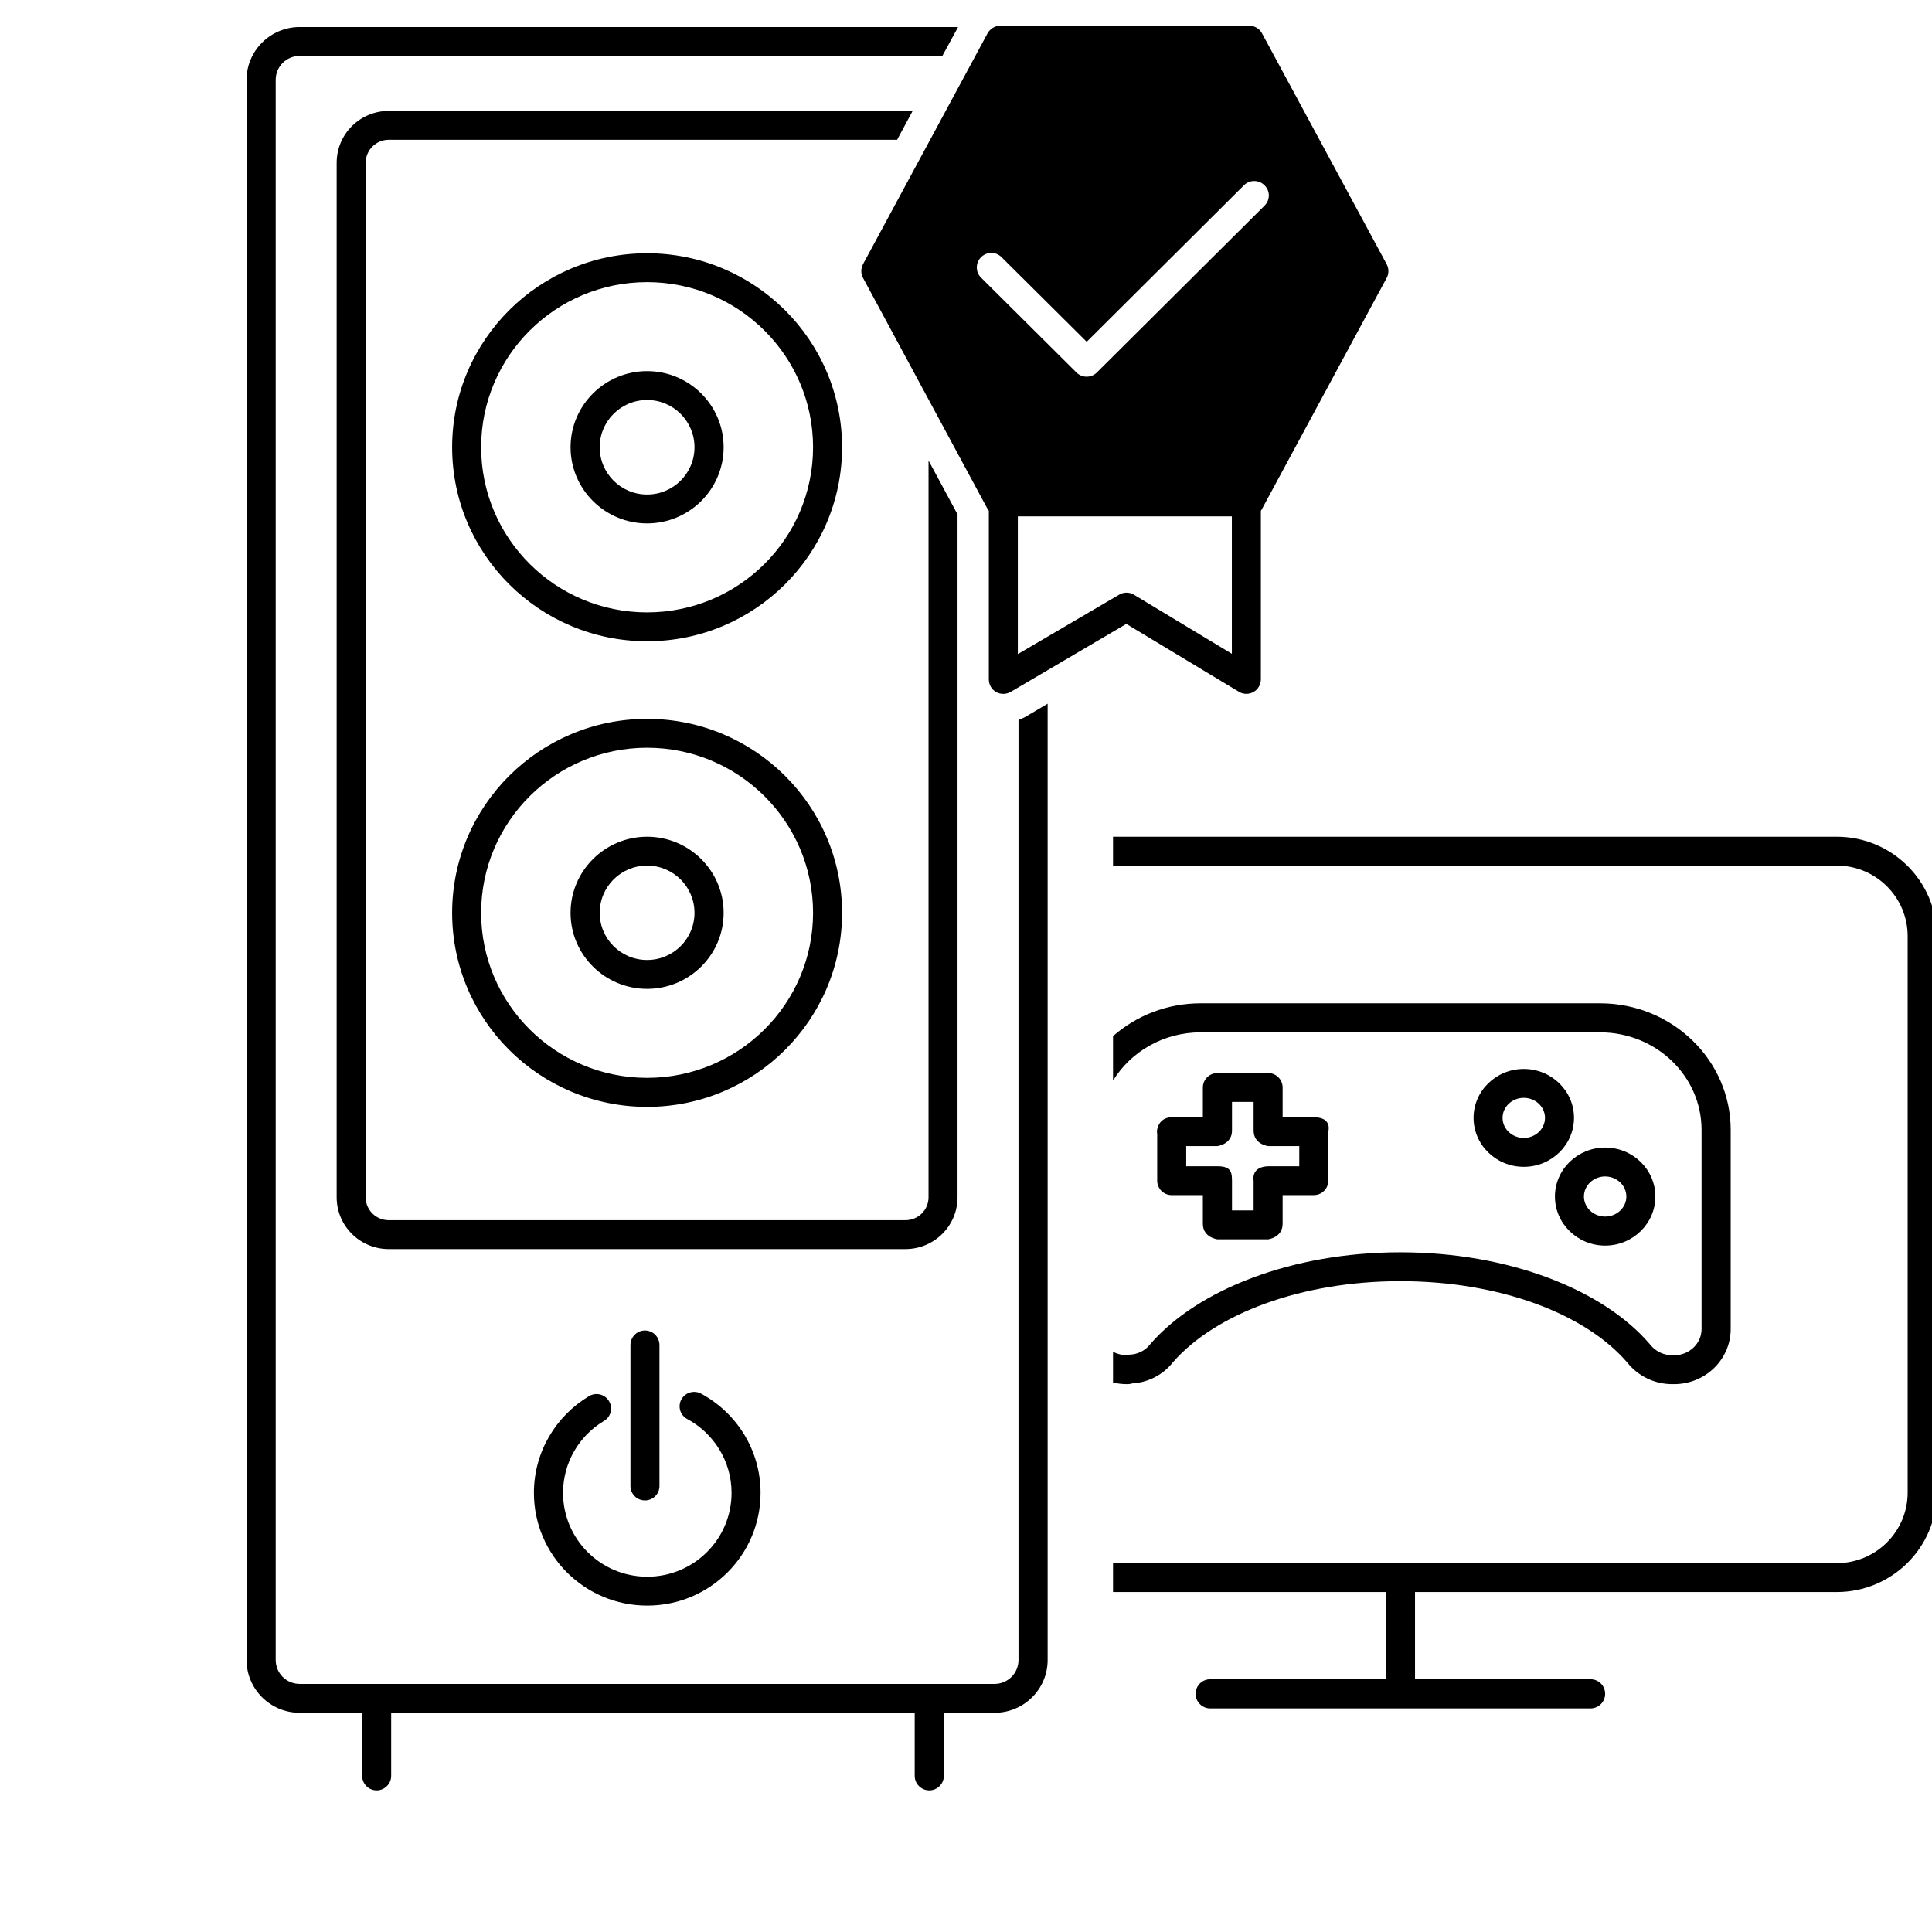 <?xml version="1.0" encoding="UTF-8" standalone="no"?>
<!DOCTYPE svg PUBLIC "-//W3C//DTD SVG 1.1//EN" "http://www.w3.org/Graphics/SVG/1.1/DTD/svg11.dtd">
<svg width="100%" height="100%" viewBox="0 0 20 20" version="1.1" xmlns="http://www.w3.org/2000/svg" xmlns:xlink="http://www.w3.org/1999/xlink" xml:space="preserve" xmlns:serif="http://www.serif.com/" style="fill-rule:evenodd;clip-rule:evenodd;stroke-linejoin:round;stroke-miterlimit:2;">
    <g transform="matrix(1,0,0,1,-140,-120)">
        <g id="game_recoomend" transform="matrix(1,0,0,1,70,120)">
            <rect x="70" y="0" width="20" height="20" style="fill:none;"/>
            <g id="game_recoomend_0" transform="matrix(0.139,0,0,0.151,-418.561,-229.503)">
                <path d="M3541.8,1637.31L3537.15,1637.31C3534.97,1637.31 3533.19,1635.69 3533.19,1633.69L3533.19,1525.36C3533.19,1523.36 3534.97,1521.74 3537.15,1521.74L3586.18,1521.74L3585.01,1523.72L3537.15,1523.72C3536.16,1523.72 3535.36,1524.45 3535.36,1525.36L3535.36,1633.69C3535.36,1634.6 3536.16,1635.33 3537.15,1635.33L3588.89,1635.33C3589.88,1635.33 3590.68,1634.6 3590.68,1633.69L3590.68,1569.25C3590.86,1569.19 3591.03,1569.11 3591.2,1569.03L3592.85,1568.13L3592.85,1633.69C3592.85,1635.69 3591.08,1637.31 3588.89,1637.31L3585.12,1637.31L3585.12,1641.64C3585.12,1642.18 3584.63,1642.63 3584.04,1642.63C3583.44,1642.63 3582.95,1642.18 3582.95,1641.64L3582.95,1637.31L3543.96,1637.31L3543.96,1641.64C3543.96,1642.18 3543.47,1642.63 3542.88,1642.63C3542.28,1642.63 3541.8,1642.18 3541.8,1641.64L3541.8,1637.31ZM3586.14,1555.15L3586.14,1601.97C3586.14,1603.93 3584.4,1605.52 3582.26,1605.52L3543.78,1605.52C3541.64,1605.52 3539.9,1603.93 3539.9,1601.97L3539.9,1531.05C3539.9,1529.08 3541.64,1527.49 3543.78,1527.49L3582.26,1527.49C3582.44,1527.49 3582.61,1527.5 3582.78,1527.52L3581.64,1529.47L3543.78,1529.47C3542.83,1529.47 3542.06,1530.18 3542.06,1531.05L3542.06,1601.97C3542.06,1602.84 3542.83,1603.54 3543.78,1603.54L3582.26,1603.54C3583.21,1603.54 3583.98,1602.84 3583.98,1601.97L3583.98,1551.46L3586.14,1555.15ZM3563.02,1537.25C3571.03,1537.25 3577.54,1543.21 3577.54,1550.55C3577.54,1557.89 3571.03,1563.85 3563.02,1563.85C3555.01,1563.85 3548.5,1557.89 3548.5,1550.55C3548.5,1543.21 3555.01,1537.25 3563.02,1537.25ZM3563.02,1539.23C3556.2,1539.23 3550.66,1544.3 3550.66,1550.55C3550.66,1556.8 3556.2,1561.87 3563.02,1561.87C3569.84,1561.87 3575.38,1556.8 3575.38,1550.55C3575.38,1544.3 3569.84,1539.23 3563.02,1539.23ZM3563.02,1545.33C3566.16,1545.33 3568.72,1547.67 3568.72,1550.55C3568.72,1553.43 3566.16,1555.77 3563.02,1555.77C3559.88,1555.77 3557.32,1553.43 3557.32,1550.55C3557.32,1547.67 3559.88,1545.33 3563.02,1545.33ZM3563.02,1547.31C3561.07,1547.31 3559.49,1548.76 3559.49,1550.55C3559.49,1552.34 3561.07,1553.79 3563.02,1553.79C3564.97,1553.79 3566.55,1552.34 3566.55,1550.55C3566.55,1548.76 3564.97,1547.31 3563.02,1547.31ZM3563.02,1569.17C3571.03,1569.17 3577.54,1575.13 3577.54,1582.47C3577.54,1589.81 3571.03,1595.77 3563.02,1595.77C3555.01,1595.77 3548.5,1589.81 3548.5,1582.47C3548.5,1575.13 3555.01,1569.17 3563.02,1569.17ZM3563.02,1571.15C3556.2,1571.15 3550.66,1576.22 3550.66,1582.47C3550.66,1588.71 3556.2,1593.78 3563.02,1593.78C3569.84,1593.78 3575.38,1588.71 3575.38,1582.47C3575.38,1576.22 3569.84,1571.15 3563.02,1571.15ZM3563.02,1577.25C3566.16,1577.25 3568.72,1579.59 3568.72,1582.47C3568.72,1585.35 3566.16,1587.68 3563.02,1587.68C3559.88,1587.68 3557.32,1585.35 3557.32,1582.47C3557.32,1579.59 3559.88,1577.25 3563.02,1577.25ZM3563.02,1579.23C3561.07,1579.23 3559.49,1580.68 3559.49,1582.47C3559.49,1584.25 3561.07,1585.7 3563.02,1585.7C3564.97,1585.7 3566.55,1584.25 3566.55,1582.47C3566.55,1580.68 3564.97,1579.23 3563.02,1579.23ZM3566.01,1617.17C3565.48,1616.91 3565.29,1616.31 3565.57,1615.83C3565.86,1615.35 3566.51,1615.17 3567.04,1615.43C3569.68,1616.74 3571.47,1619.3 3571.47,1622.23C3571.47,1626.5 3567.69,1629.96 3563.03,1629.96C3558.37,1629.96 3554.59,1626.5 3554.59,1622.23C3554.59,1619.42 3556.24,1616.95 3558.7,1615.6C3559.21,1615.32 3559.88,1615.47 3560.18,1615.94C3560.49,1616.41 3560.33,1617.02 3559.81,1617.3C3557.98,1618.3 3556.76,1620.14 3556.76,1622.23C3556.76,1625.41 3559.57,1627.98 3563.03,1627.98C3566.5,1627.98 3569.31,1625.41 3569.31,1622.23C3569.31,1620.05 3567.97,1618.14 3566.01,1617.17ZM3561.78,1612.1C3561.78,1611.55 3562.26,1611.1 3562.86,1611.1C3563.46,1611.1 3563.94,1611.55 3563.94,1612.1L3563.94,1621.76C3563.94,1622.31 3563.46,1622.75 3562.86,1622.75C3562.26,1622.75 3561.78,1622.31 3561.78,1621.76L3561.78,1612.1ZM3588.47,1554.9C3588.43,1554.86 3588.4,1554.81 3588.37,1554.77L3579.1,1538.94C3578.93,1538.65 3578.93,1538.3 3579.1,1538L3588.37,1522.18C3588.56,1521.86 3588.93,1521.65 3589.33,1521.65L3607.87,1521.65C3608.27,1521.65 3608.64,1521.86 3608.82,1522.18L3618.1,1538C3618.27,1538.3 3618.27,1538.65 3618.1,1538.94L3608.82,1554.77C3608.8,1554.81 3608.77,1554.86 3608.73,1554.9L3608.73,1566.46C3608.73,1566.82 3608.52,1567.15 3608.18,1567.33C3607.84,1567.5 3607.42,1567.5 3607.09,1567.31L3598.71,1562.66L3590.1,1567.32C3589.76,1567.5 3589.35,1567.5 3589.01,1567.33C3588.67,1567.15 3588.47,1566.82 3588.47,1566.46L3588.47,1554.9ZM3590.63,1555.29L3590.63,1564.73L3598.17,1560.66C3598.51,1560.47 3598.94,1560.47 3599.28,1560.66L3606.57,1564.71L3606.57,1555.29L3590.63,1555.29ZM3587.89,1538.92L3594.99,1545.42C3595.41,1545.81 3596.1,1545.81 3596.52,1545.42L3609,1533.99C3609.43,1533.6 3609.43,1532.97 3609,1532.59C3608.58,1532.2 3607.89,1532.2 3607.47,1532.59L3595.76,1543.32C3595.76,1543.32 3589.42,1537.52 3589.42,1537.52C3589,1537.13 3588.32,1537.13 3587.89,1537.52C3587.47,1537.91 3587.47,1538.54 3587.89,1538.92ZM3597.72,1577.25L3651.62,1577.25C3655.73,1577.25 3659.07,1580.3 3659.07,1584.07L3659.07,1622.21C3659.07,1625.98 3655.73,1629.03 3651.62,1629.03L3620.21,1629.03L3620.21,1635.01L3633.28,1635.01C3633.88,1635.01 3634.37,1635.45 3634.37,1636.01C3634.37,1636.56 3633.88,1637.01 3633.28,1637.01L3604.96,1637.01C3604.36,1637.01 3603.87,1636.56 3603.87,1636.01C3603.87,1635.45 3604.36,1635.01 3604.96,1635.01L3618.03,1635.01L3618.03,1629.03L3597.72,1629.03L3597.72,1627.05L3651.62,1627.05C3654.54,1627.05 3656.9,1624.88 3656.9,1622.21L3656.9,1584.07C3656.9,1581.4 3654.54,1579.23 3651.62,1579.23L3597.72,1579.23L3597.72,1577.25ZM3597.72,1590.92C3599.45,1589.52 3601.73,1588.67 3604.25,1588.67L3633.99,1588.67C3639.37,1588.67 3643.72,1592.57 3643.72,1597.35L3643.72,1611C3643.72,1613.08 3641.84,1614.78 3639.5,1614.78L3639.36,1614.78C3638.05,1614.78 3636.82,1614.23 3636.01,1613.29C3632.87,1609.93 3626.47,1607.72 3619.12,1607.72C3611.76,1607.72 3605.35,1609.94 3602.18,1613.28C3601.45,1614.14 3600.33,1614.67 3599.15,1614.73C3599.02,1614.77 3598.88,1614.78 3598.74,1614.78C3598.39,1614.78 3598.05,1614.74 3597.72,1614.67L3597.72,1612.56C3597.98,1612.69 3598.28,1612.77 3598.59,1612.79C3598.69,1612.77 3598.78,1612.76 3598.88,1612.76C3599.52,1612.76 3600.12,1612.49 3600.49,1612.04C3600.51,1612.03 3600.52,1612.01 3600.53,1612C3604.01,1608.32 3611.02,1605.74 3619.12,1605.74C3627.22,1605.74 3634.23,1608.32 3637.68,1612.02C3637.69,1612.04 3637.7,1612.05 3637.72,1612.06C3638.1,1612.52 3638.7,1612.79 3639.34,1612.8C3639.35,1612.8 3639.36,1612.8 3639.37,1612.8L3639.5,1612.8C3639.53,1612.8 3639.57,1612.8 3639.59,1612.8C3640.67,1612.76 3641.55,1611.98 3641.55,1611L3641.55,1597.35C3641.55,1593.65 3638.16,1590.66 3633.99,1590.66L3604.25,1590.66C3601.47,1590.66 3599.04,1591.99 3597.72,1593.97L3597.72,1590.92ZM3604.41,1596.48L3604.41,1594.53C3604.41,1594.5 3604.41,1594.47 3604.41,1594.44C3604.41,1593.9 3604.9,1593.45 3605.49,1593.45L3609.27,1593.45C3609.87,1593.45 3610.35,1593.9 3610.35,1594.44C3610.35,1594.47 3610.35,1594.5 3610.35,1594.53L3610.35,1596.48L3612.66,1596.48C3614.09,1596.48 3613.75,1597.47 3613.75,1597.47L3613.75,1600.83C3613.75,1601.38 3613.27,1601.82 3612.67,1601.82L3610.35,1601.82L3610.35,1603.79C3610.35,1604.73 3609.27,1604.85 3609.27,1604.85L3605.49,1604.85C3605.49,1604.85 3604.41,1604.73 3604.41,1603.79L3604.41,1601.82L3602.09,1601.82C3601.49,1601.82 3601.01,1601.38 3601.01,1600.83L3601.01,1597.47C3601.01,1598.02 3600.73,1596.48 3602.14,1596.48L3604.41,1596.48ZM3603.17,1599.84L3605.49,1599.84C3606.56,1599.84 3606.58,1600.29 3606.58,1600.92L3606.58,1602.87L3608.19,1602.87L3608.19,1600.83C3608.19,1600.83 3607.95,1599.84 3609.35,1599.84L3611.59,1599.84L3611.59,1598.46L3609.27,1598.46C3609.27,1598.46 3608.19,1598.34 3608.19,1597.4L3608.19,1595.43L3606.58,1595.43L3606.58,1597.4C3606.58,1598.34 3605.49,1598.46 3605.49,1598.46C3605.49,1598.46 3603.17,1598.46 3603.17,1598.46L3603.17,1599.84ZM3634.37,1598.56C3636.44,1598.56 3638.11,1600.07 3638.11,1601.92C3638.11,1603.76 3636.44,1605.28 3634.37,1605.28C3632.3,1605.28 3630.63,1603.76 3630.63,1601.92C3630.63,1600.07 3632.3,1598.56 3634.37,1598.56ZM3634.37,1600.54C3633.51,1600.54 3632.79,1601.15 3632.79,1601.92C3632.79,1602.68 3633.51,1603.29 3634.37,1603.29C3635.23,1603.29 3635.95,1602.68 3635.95,1601.92C3635.95,1601.15 3635.23,1600.54 3634.37,1600.54ZM3628.31,1593.17C3630.38,1593.17 3632.05,1594.68 3632.05,1596.52C3632.05,1598.37 3630.38,1599.88 3628.31,1599.88C3626.24,1599.88 3624.57,1598.37 3624.57,1596.52C3624.57,1594.68 3626.24,1593.17 3628.31,1593.17ZM3628.31,1595.15C3627.45,1595.15 3626.73,1595.76 3626.73,1596.52C3626.73,1597.29 3627.45,1597.9 3628.31,1597.9C3629.17,1597.9 3629.89,1597.29 3629.89,1596.52C3629.89,1595.76 3629.17,1595.15 3628.31,1595.15Z"/>
            </g>
        </g>
    </g>
</svg>
